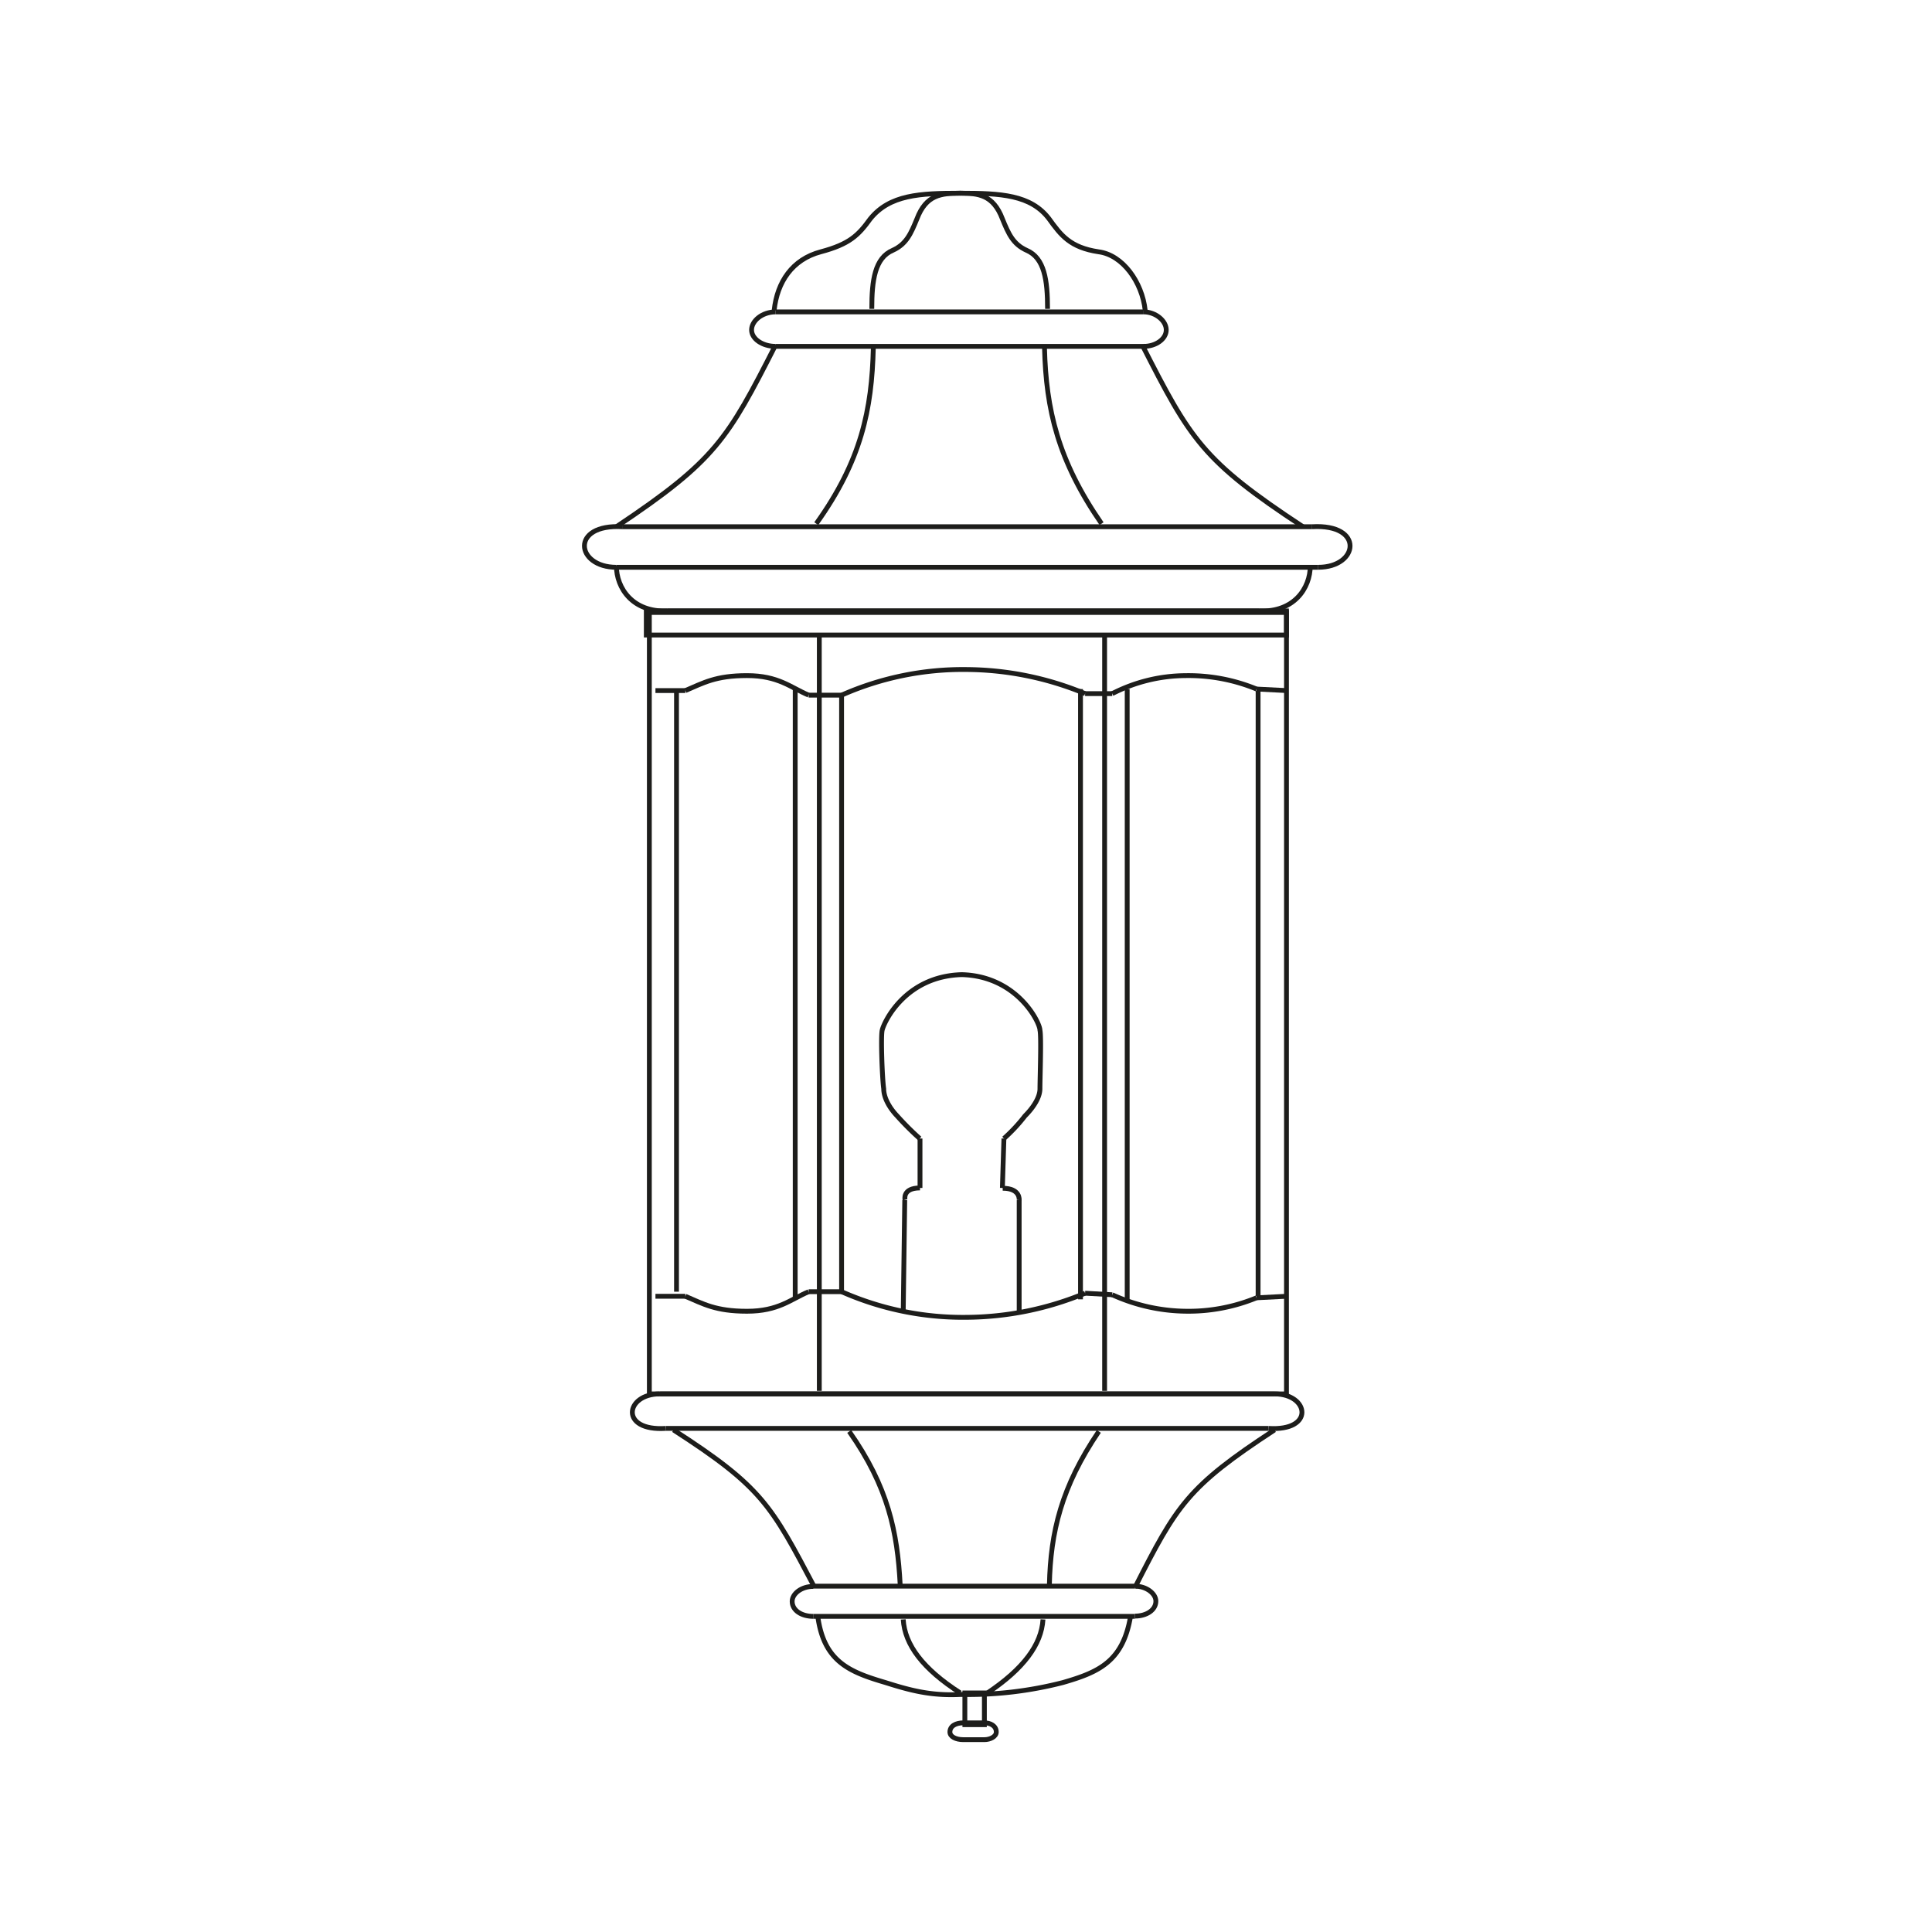 <svg xmlns="http://www.w3.org/2000/svg" xmlns:xlink="http://www.w3.org/1999/xlink" width="400" height="400" viewBox="0 0 400 400">
  <defs>
    <clipPath id="clip-Maiorca">
      <rect width="400" height="400"/>
    </clipPath>
  </defs>
  <g id="Maiorca" clip-path="url(#clip-Maiorca)">
    <g id="Livello_1" transform="translate(121 40)">
      <rect id="Rettangolo_41" data-name="Rettangolo 41" width="131.91" height="161.792" transform="translate(13.441 86.803)" fill="none" stroke="#1d1d1b" stroke-width="1"/>
      <path id="Tracciato_1246" data-name="Tracciato 1246" d="M1.25,12.41c0,4.675,3.411,9.666,10.55,9.35" transform="translate(5.368 64.727)" fill="none" stroke="#1d1d1b" stroke-width="1" fill-rule="evenodd"/>
      <line id="Linea_852" data-name="Linea 852" x2="122.56" transform="translate(17.168 86.487)" fill="none" stroke="#1d1d1b" stroke-width="1"/>
      <path id="Tracciato_1247" data-name="Tracciato 1247" d="M22.32,21.76c7.139.316,10.55-4.675,10.55-9.35" transform="translate(117.408 64.727)" fill="none" stroke="#1d1d1b" stroke-width="1" fill-rule="evenodd"/>
      <rect id="Rettangolo_42" data-name="Rettangolo 42" width="132.542" height="4.991" transform="translate(12.809 86.487)" fill="none" stroke="#1d1d1b" stroke-width="1"/>
      <line id="Linea_853" data-name="Linea 853" x2="6.191" transform="translate(14.704 102.976)" fill="none" stroke="#1d1d1b" stroke-width="1"/>
      <path id="Tracciato_1248" data-name="Tracciato 1248" d="M3.51,19.106c3.727-1.579,6.254-3.1,12.761-3.1s9.034,2.464,12.761,4.043" transform="translate(17.385 83.87)" fill="none" stroke="#1d1d1b" stroke-width="1" fill-rule="evenodd"/>
      <line id="Linea_854" data-name="Linea 854" x2="6.823" transform="translate(46.418 103.924)" fill="none" stroke="#1d1d1b" stroke-width="1"/>
      <path id="Tracciato_1249" data-name="Tracciato 1249" d="M8.63,21.117A62.009,62.009,0,0,1,34.469,15.81,64.9,64.9,0,0,1,59.044,20.8" transform="translate(44.611 82.807)" fill="none" stroke="#1d1d1b" stroke-width="1" fill-rule="evenodd"/>
      <line id="Linea_855" data-name="Linea 855" x2="5.623" transform="translate(103.655 103.608)" fill="none" stroke="#1d1d1b" stroke-width="1"/>
      <path id="Tracciato_1250" data-name="Tracciato 1250" d="M17.5,19.737A33.633,33.633,0,0,1,32.725,16.01a37.018,37.018,0,0,1,14.657,2.78" transform="translate(91.778 83.87)" fill="none" stroke="#1d1d1b" stroke-width="1" fill-rule="evenodd"/>
      <line id="Linea_856" data-name="Linea 856" x2="6.191" y2="0.316" transform="translate(139.16 102.66)" fill="none" stroke="#1d1d1b" stroke-width="1"/>
      <line id="Linea_857" data-name="Linea 857" x2="6.191" transform="translate(14.704 228.379)" fill="none" stroke="#1d1d1b" stroke-width="1"/>
      <path id="Tracciato_1251" data-name="Tracciato 1251" d="M3.51,37.148c3.727,1.579,6.254,3.1,12.761,3.1s9.034-2.464,12.761-4.043" transform="translate(17.385 191.231)" fill="none" stroke="#1d1d1b" stroke-width="1" fill-rule="evenodd"/>
      <line id="Linea_858" data-name="Linea 858" x2="6.823" transform="translate(46.418 227.431)" fill="none" stroke="#1d1d1b" stroke-width="1"/>
      <path id="Tracciato_1252" data-name="Tracciato 1252" d="M8.63,36.2a62.009,62.009,0,0,0,25.839,5.307,64.9,64.9,0,0,0,24.575-4.991" transform="translate(44.611 191.231)" fill="none" stroke="#1d1d1b" stroke-width="1" fill-rule="evenodd"/>
      <line id="Linea_859" data-name="Linea 859" x2="5.623" y2="0.316" transform="translate(103.655 227.747)" fill="none" stroke="#1d1d1b" stroke-width="1"/>
      <path id="Tracciato_1253" data-name="Tracciato 1253" d="M17.5,36.3a37.687,37.687,0,0,0,15.225,3.411,37.019,37.019,0,0,0,14.657-2.78" transform="translate(91.778 191.763)" fill="none" stroke="#1d1d1b" stroke-width="1" fill-rule="evenodd"/>
      <line id="Linea_860" data-name="Linea 860" y1="0.316" x2="6.191" transform="translate(139.16 228.379)" fill="none" stroke="#1d1d1b" stroke-width="1"/>
      <line id="Linea_861" data-name="Linea 861" y2="124.456" transform="translate(19.063 102.976)" fill="none" stroke="#1d1d1b" stroke-width="1"/>
      <line id="Linea_862" data-name="Linea 862" y2="125.403" transform="translate(139.475 102.976)" fill="none" stroke="#1d1d1b" stroke-width="1"/>
      <line id="Linea_863" data-name="Linea 863" y2="126.351" transform="translate(43.638 102.66)" fill="none" stroke="#1d1d1b" stroke-width="1"/>
      <line id="Linea_864" data-name="Linea 864" y2="123.824" transform="translate(53.241 103.924)" fill="none" stroke="#1d1d1b" stroke-width="1"/>
      <line id="Linea_865" data-name="Linea 865" y2="126.351" transform="translate(102.707 102.66)" fill="none" stroke="#1d1d1b" stroke-width="1"/>
      <line id="Linea_866" data-name="Linea 866" y2="126.351" transform="translate(112.373 102.66)" fill="none" stroke="#1d1d1b" stroke-width="1"/>
      <g id="Raggruppa_102" data-name="Raggruppa 102" transform="translate(0 0)">
        <path id="Tracciato_1254" data-name="Tracciato 1254" d="M6.82,19.559c-8.4,0-9.666-9.034,1.264-8.4" transform="translate(-0.203 57.894)" fill="none" stroke="#1d1d1b" stroke-width="1" fill-rule="evenodd"/>
        <line id="Linea_867" data-name="Linea 867" x2="142.84" transform="translate(7.818 69.051)" fill="none" stroke="#1d1d1b" stroke-width="1"/>
        <path id="Tracciato_1255" data-name="Tracciato 1255" d="M24.05,11.157c10.866-.632,9.666,8.4,1.264,8.4" transform="translate(126.608 57.894)" fill="none" stroke="#1d1d1b" stroke-width="1" fill-rule="evenodd"/>
        <line id="Linea_868" data-name="Linea 868" x1="145.303" transform="translate(6.618 77.453)" fill="none" stroke="#1d1d1b" stroke-width="1"/>
        <path id="Tracciato_1256" data-name="Tracciato 1256" d="M1.25,42.823c20.532-13.709,23-18.068,32.978-37.653" transform="translate(5.368 26.228)" fill="none" stroke="#1d1d1b" stroke-width="1" fill-rule="evenodd"/>
        <g id="Raggruppa_101" data-name="Raggruppa 101" transform="translate(34.604 24.575)">
          <line id="Linea_869" data-name="Linea 869" x2="76.19" transform="translate(4.991 0)" fill="none" stroke="#1d1d1b" stroke-width="1"/>
          <path id="Tracciato_1257" data-name="Tracciato 1257" d="M18.53,4.09c2.464,0,4.675,1.832,4.675,3.727s-2.148,3.411-4.675,3.411" transform="translate(62.65 -4.09)" fill="none" stroke="#1d1d1b" stroke-width="1" fill-rule="evenodd"/>
          <line id="Linea_870" data-name="Linea 870" x1="76.19" transform="translate(4.991 7.139)" fill="none" stroke="#1d1d1b" stroke-width="1"/>
          <path id="Tracciato_1258" data-name="Tracciato 1258" d="M10.671,11.229c-2.78,0-4.991-1.579-4.991-3.411S7.828,4.09,10.671,4.09" transform="translate(-5.68 -4.09)" fill="none" stroke="#1d1d1b" stroke-width="1" fill-rule="evenodd"/>
        </g>
        <path id="Tracciato_1259" data-name="Tracciato 1259" d="M7.8,41.659C17.15,28.582,19.3,18.031,19.614,5.27" transform="translate(40.198 26.76)" fill="none" stroke="#1d1d1b" stroke-width="1" fill-rule="evenodd"/>
        <path id="Tracciato_1260" data-name="Tracciato 1260" d="M51.773,42.823C30.926,29.113,28.462,24.754,18.48,5.17" transform="translate(96.989 26.228)" fill="none" stroke="#1d1d1b" stroke-width="1" fill-rule="evenodd"/>
        <path id="Tracciato_1261" data-name="Tracciato 1261" d="M27.094,41.659C18.06,28.582,15.6,18.031,15.28,5.27" transform="translate(79.973 26.76)" fill="none" stroke="#1d1d1b" stroke-width="1" fill-rule="evenodd"/>
        <path id="Tracciato_1262" data-name="Tracciato 1262" d="M9.62,24.143c0-5.938.632-10.55,4.359-12.13,2.78-1.264,3.727-3.411,4.991-6.507C20.865.516,23.961.2,28,.2" transform="translate(49.875 -0.2)" fill="none" stroke="#1d1d1b" stroke-width="1" fill-rule="evenodd"/>
        <path id="Tracciato_1263" data-name="Tracciato 1263" d="M30.588,24.143c0-5.938-.632-10.55-4.359-12.13C23.449,10.75,22.5,8.6,21.238,5.507,19.343.516,16.247.2,12.52.2" transform="translate(65.296 -0.2)" fill="none" stroke="#1d1d1b" stroke-width="1" fill-rule="evenodd"/>
        <path id="Tracciato_1264" data-name="Tracciato 1264" d="M6.42,24.459c.632-5.875,3.727-10.55,9.666-12.13S23.856,8.918,26.32,5.507C30.363.516,36.555.2,44.957.2S59.55.516,63.341,5.507C65.8,8.918,67.7,11.445,73.575,12.33c4.991.632,9.034,6.254,9.666,12.13" transform="translate(32.859 -0.2)" fill="none" stroke="#1d1d1b" stroke-width="1" fill-rule="evenodd"/>
      </g>
      <path id="Tracciato_1265" data-name="Tracciato 1265" d="M23.884,39.55c7.139,0,8.4,7.771-1.264,7.139" transform="translate(119.003 209.045)" fill="none" stroke="#1d1d1b" stroke-width="1" fill-rule="evenodd"/>
      <line id="Linea_871" data-name="Linea 871" x1="124.771" transform="translate(16.852 255.734)" fill="none" stroke="#1d1d1b" stroke-width="1"/>
      <path id="Tracciato_1266" data-name="Tracciato 1266" d="M8.706,46.689C-.96,47.321.3,39.55,7.442,39.55" transform="translate(8.146 209.045)" fill="none" stroke="#1d1d1b" stroke-width="1" fill-rule="evenodd"/>
      <line id="Linea_872" data-name="Linea 872" x2="127.235" transform="translate(15.652 248.595)" fill="none" stroke="#1d1d1b" stroke-width="1"/>
      <path id="Tracciato_1267" data-name="Tracciato 1267" d="M47.174,40.73C29.106,52.544,26.958,56.271,18.24,73.392" transform="translate(95.713 215.32)" fill="none" stroke="#1d1d1b" stroke-width="1" fill-rule="evenodd"/>
      <g id="Raggruppa_103" data-name="Raggruppa 103" transform="translate(43.007 288.396)">
        <line id="Linea_873" data-name="Linea 873" x2="66.587" transform="translate(4.359)" fill="none" stroke="#1d1d1b" stroke-width="1"/>
        <path id="Tracciato_1268" data-name="Tracciato 1268" d="M18.24,45.85c2.464,0,4.359,1.579,4.359,3.1,0,1.832-1.9,3.1-4.359,3.1" transform="translate(52.706 -45.85)" fill="none" stroke="#1d1d1b" stroke-width="1" fill-rule="evenodd"/>
        <line id="Linea_874" data-name="Linea 874" x1="66.587" transform="translate(4.359 6.254)" fill="none" stroke="#1d1d1b" stroke-width="1"/>
        <path id="Tracciato_1269" data-name="Tracciato 1269" d="M11.369,52.051c-2.464,0-4.359-1.263-4.359-3.1,0-1.579,1.9-3.1,4.359-3.1" transform="translate(-7.01 -45.797)" fill="none" stroke="#1d1d1b" stroke-width="1" fill-rule="evenodd"/>
      </g>
      <path id="Tracciato_1270" data-name="Tracciato 1270" d="M25.674,40.78C17.9,52.278,15.693,61.628,15.44,72.494" transform="translate(80.824 215.586)" fill="none" stroke="#1d1d1b" stroke-width="1" fill-rule="evenodd"/>
      <path id="Tracciato_1271" data-name="Tracciato 1271" d="M3.12,40.73C21.441,52.544,23.336,56.271,32.37,73.392" transform="translate(15.311 215.32)" fill="none" stroke="#1d1d1b" stroke-width="1" fill-rule="evenodd"/>
      <path id="Tracciato_1272" data-name="Tracciato 1272" d="M8.88,40.78c8.086,11.5,9.982,20.848,10.55,31.714" transform="translate(45.94 215.586)" fill="none" stroke="#1d1d1b" stroke-width="1" fill-rule="evenodd"/>
      <path id="Tracciato_1273" data-name="Tracciato 1273" d="M22.464,62.165c-7.771-4.991-11.5-9.982-11.814-15.225" transform="translate(55.352 248.342)" fill="none" stroke="#1d1d1b" stroke-width="1" fill-rule="evenodd"/>
      <path id="Tracciato_1274" data-name="Tracciato 1274" d="M13.41,62.165c7.455-4.991,11.182-9.982,11.5-15.225" transform="translate(70.029 248.342)" fill="none" stroke="#1d1d1b" stroke-width="1" fill-rule="evenodd"/>
      <path id="Tracciato_1275" data-name="Tracciato 1275" d="M7.85,46.84c1.264,9.35,6.507,11.5,14.025,13.709,4.991,1.579,9.35,2.78,15.541,2.464A78.743,78.743,0,0,0,58.58,60.549C66.035,58.4,71.025,56.19,72.6,46.84" transform="translate(40.463 247.81)" fill="none" stroke="#1d1d1b" stroke-width="1" fill-rule="evenodd"/>
      <rect id="Rettangolo_43" data-name="Rettangolo 43" width="4.043" height="6.57" transform="translate(78.764 310.507)" fill="none" stroke="#1d1d1b" stroke-width="1"/>
      <path id="Tracciato_1276" data-name="Tracciato 1276" d="M14.96,50.33h4.359c1.264,0,2.464.632,2.464,1.9,0,.948-1.264,1.579-2.464,1.579H14.96c-1.579,0-2.78-.632-2.78-1.579C12.18,50.962,13.444,50.33,14.96,50.33Z" transform="translate(63.488 266.368)" fill="none" stroke="#1d1d1b" stroke-width="1" fill-rule="evenodd"/>
      <line id="Linea_875" data-name="Linea 875" y1="23.312" transform="translate(90.009 208.479)" fill="none" stroke="#1d1d1b" stroke-width="1"/>
      <path id="Tracciato_1277" data-name="Tracciato 1277" d="M17.321,35.274s.316-2.464-3.411-2.464" transform="translate(72.688 173.205)" fill="none" stroke="#1d1d1b" stroke-width="1" fill-rule="evenodd"/>
      <line id="Linea_876" data-name="Linea 876" y1="10.234" x2="0.316" transform="translate(86.534 195.717)" fill="none" stroke="#1d1d1b" stroke-width="1"/>
      <path id="Tracciato_1278" data-name="Tracciato 1278" d="M35.277,59.735a34.476,34.476,0,0,0,4.359-4.675c1.579-1.579,3.1-3.727,3.1-5.623,0-2.148.316-10.866,0-12.13,0-1.579-4.675-11.182-16.173-11.5-11.814.316-16.173,9.982-16.489,11.5-.316,1.264,0,9.982.316,12.13,0,1.9,1.264,4.043,2.78,5.623a60.214,60.214,0,0,0,4.675,4.675" transform="translate(51.573 135.982)" fill="none" stroke="#1d1d1b" stroke-width="1" fill-rule="evenodd"/>
      <line id="Linea_877" data-name="Linea 877" y2="10.234" transform="translate(69.477 195.717)" fill="none" stroke="#1d1d1b" stroke-width="1"/>
      <path id="Tracciato_1279" data-name="Tracciato 1279" d="M13.84,32.8c-3.727,0-3.1,2.464-3.1,2.464" transform="translate(55.637 173.152)" fill="none" stroke="#1d1d1b" stroke-width="1" fill-rule="evenodd"/>
      <line id="Linea_878" data-name="Linea 878" x1="0.316" y2="23.312" transform="translate(66.002 208.479)" fill="none" stroke="#1d1d1b" stroke-width="1"/>
      <path id="Tracciato_1280" data-name="Tracciato 1280" d="M28.311,32.8h0Z" transform="translate(58.224 173.152)" fill="none" stroke="#1d1d1b" stroke-width="1" fill-rule="evenodd"/>
      <line id="Linea_879" data-name="Linea 879" y1="156.17" transform="translate(48.629 91.794)" fill="none" stroke="#1d1d1b" stroke-width="1"/>
      <line id="Linea_880" data-name="Linea 880" y1="156.17" transform="translate(107.698 91.794)" fill="none" stroke="#1d1d1b" stroke-width="1"/>
    </g>
  </g>
</svg>
